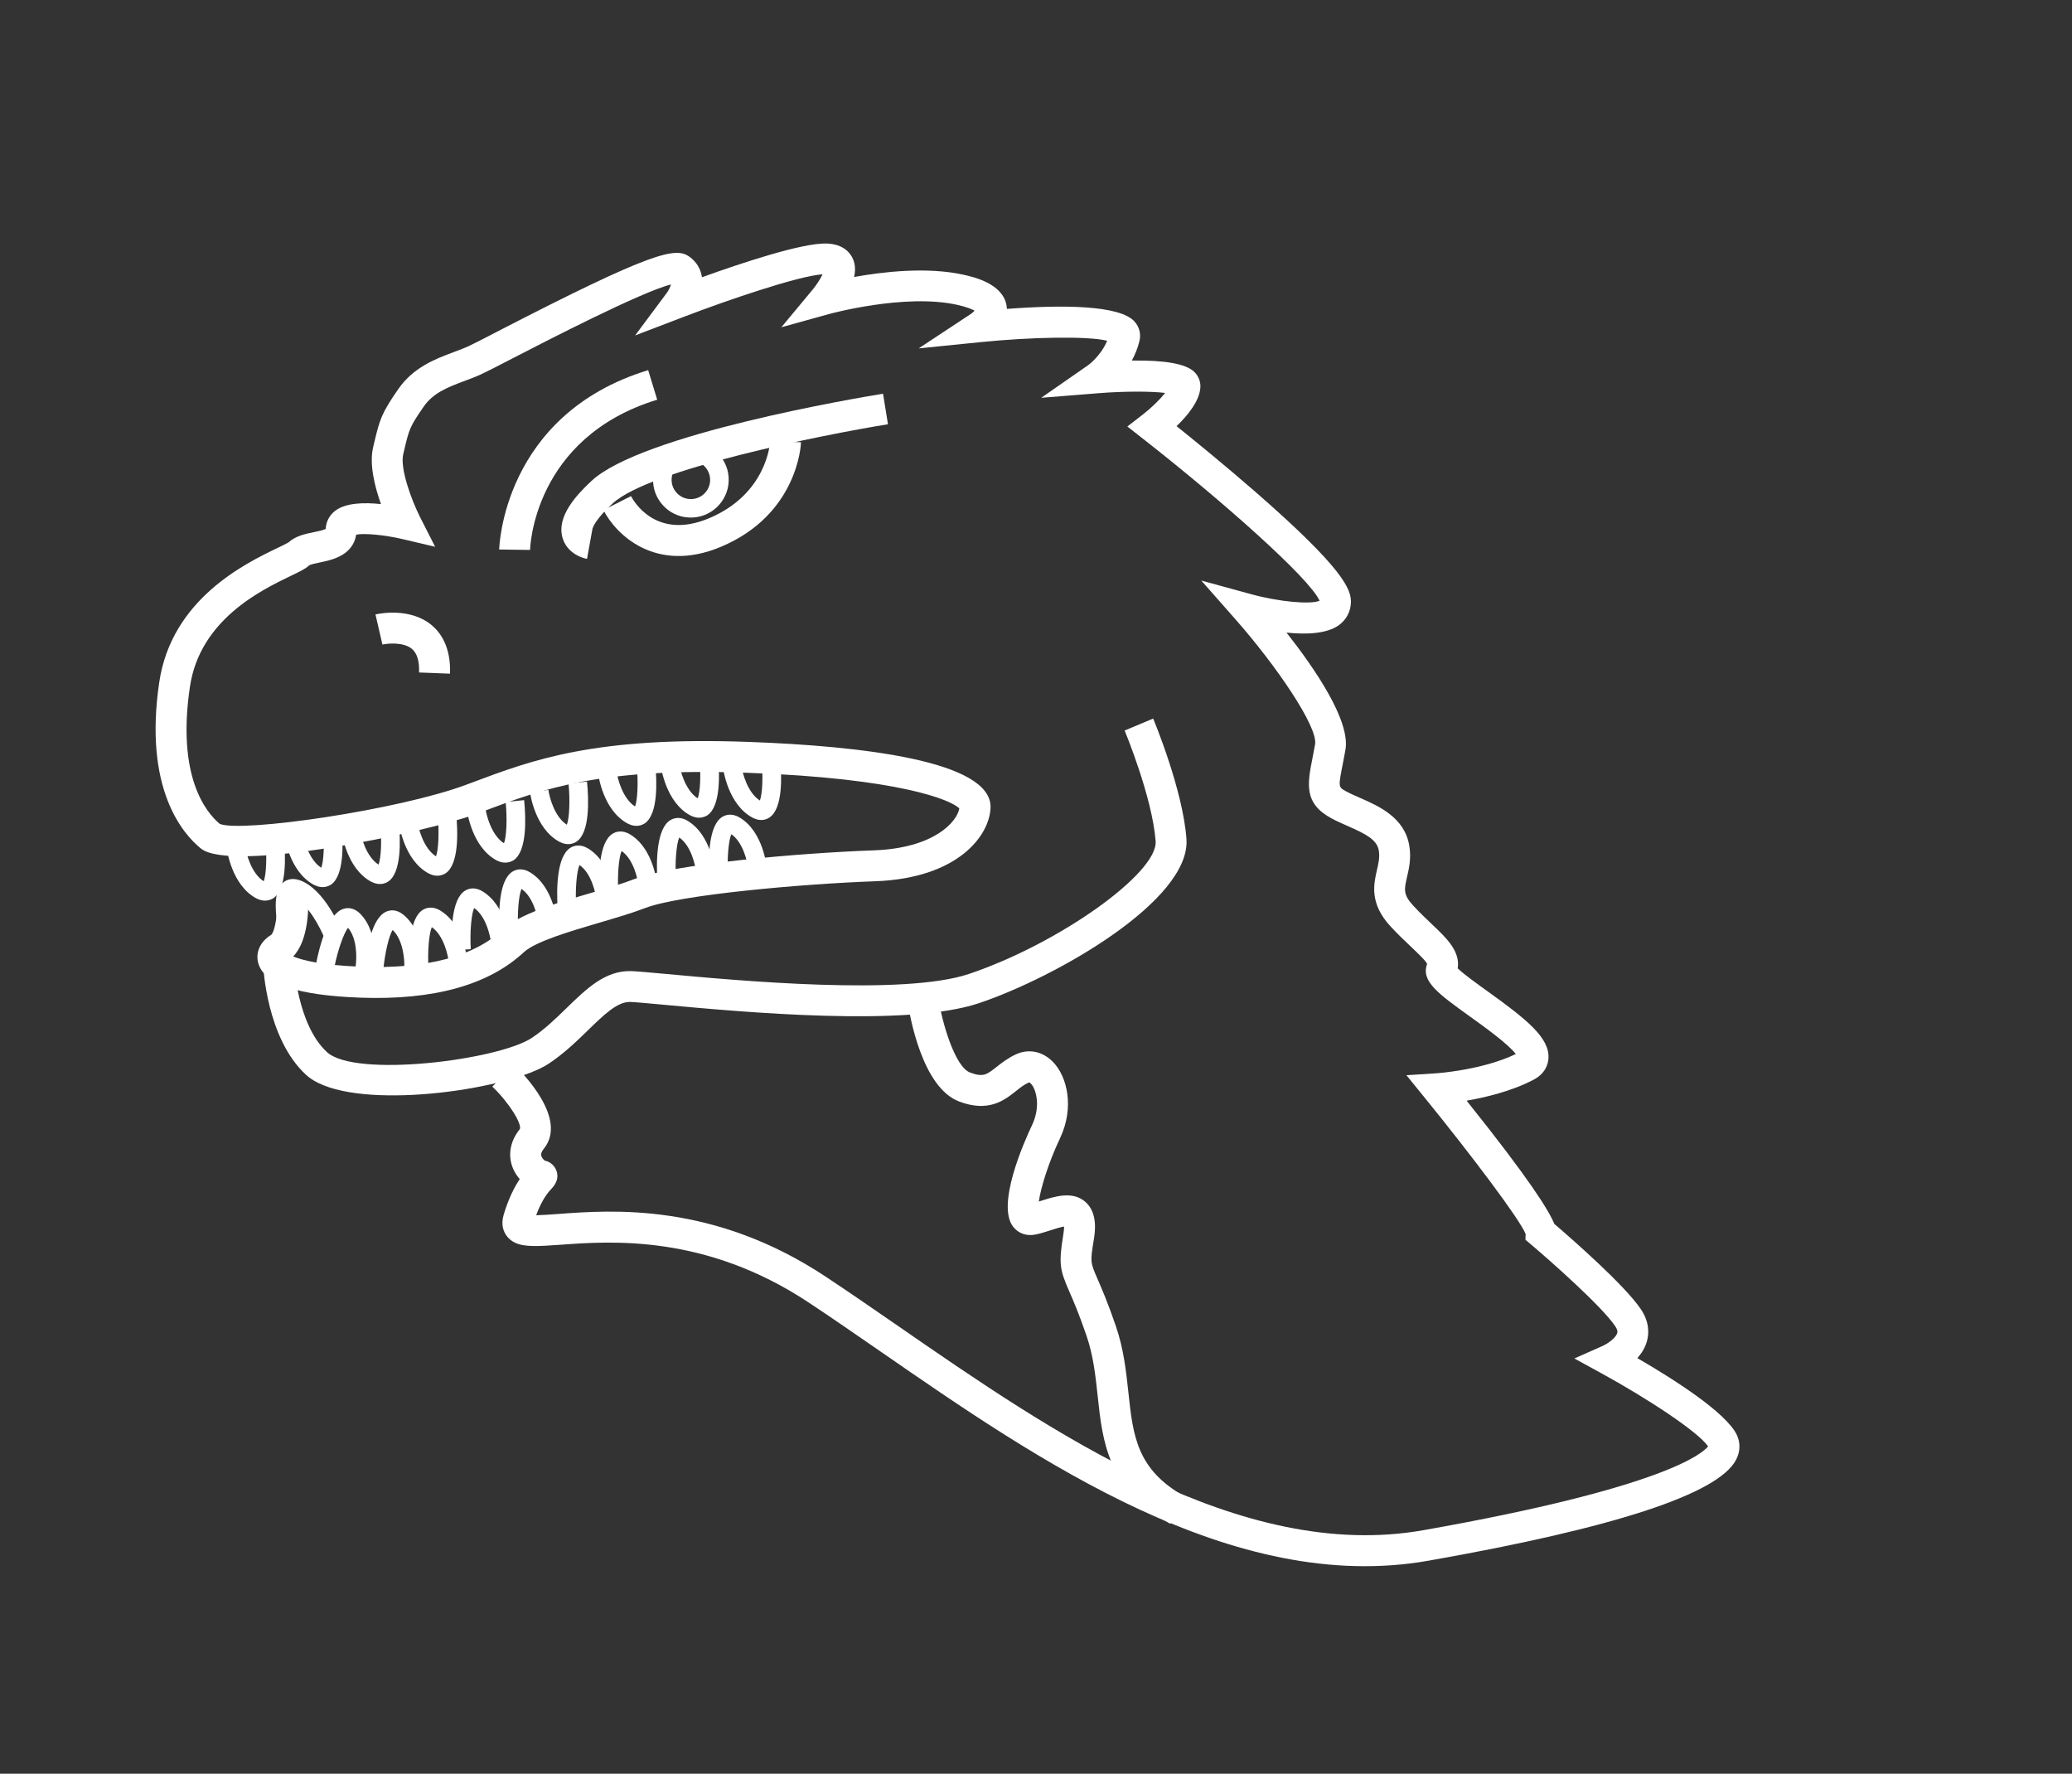 <?xml version="1.0" encoding="UTF-8"?> <svg xmlns="http://www.w3.org/2000/svg" width="555" height="475" viewBox="0 0 555 475" fill="none"><rect x="0" y="0" width="555" height="475" fill="#333333" stroke="none"/><path d="M85.191 289.988C83.931 289.364 82.856 288.651 81.958 287.824C71.391 278.083 70.505 258.954 70.478 258.156L78.749 257.827L74.621 257.996L78.749 257.827C78.749 257.988 79.537 274.352 87.579 281.756C95.135 288.717 133.406 283.913 142.43 277.961C145.872 275.683 148.861 272.777 151.769 269.952C157.127 264.74 162.18 259.819 169.138 260.067C170.759 260.125 174.026 260.435 178.534 260.838C197.52 262.596 241.992 266.718 259.538 260.823C283.551 252.759 310.191 233.825 309.546 225.257C308.663 213.513 301.316 195.811 301.243 195.634L308.882 192.437C309.207 193.201 316.831 211.563 317.799 224.637C319.03 241.12 282.794 261.76 262.172 268.666C242.967 275.108 198.938 271.025 177.775 269.072C173.565 268.677 170.234 268.375 168.831 268.324C165.412 268.2 161.765 271.745 157.531 275.865C154.503 278.811 151.089 282.129 146.987 284.846C136.926 291.511 99.779 297.214 85.191 289.988Z" fill="white"></path><path d="M154.866 148.861C153.088 147.981 151.365 146.423 150.687 144.055C149.013 138.377 154.321 132.617 158.458 128.772C171.948 116.24 229.962 106.508 236.529 105.435L237.85 113.614C220.679 116.395 173.967 125.649 164.085 134.838C159.658 138.942 158.835 141.049 158.684 141.679L158.653 141.864L158.645 141.881L157.239 149.674C156.513 149.516 155.673 149.261 154.866 148.861Z" fill="white"></path><path d="M171.895 146.615C166.725 144.054 163.266 139.826 161.633 136.583L169.037 132.887L165.327 134.731L169.013 132.855C169.646 134.094 175.653 144.754 189.861 138.815C205.413 132.315 206.265 118.694 206.295 118.105L214.56 118.437C214.531 119.227 213.617 137.847 193.058 146.454C184.3 150.123 177.193 149.239 171.895 146.615Z" fill="white"></path><path d="M180.544 137.564C179.462 137.028 178.475 136.298 177.625 135.374C175.788 133.398 174.818 130.805 174.929 128.104C175.024 125.394 176.175 122.907 178.16 121.053C180.136 119.215 182.729 118.246 185.43 118.357C191.002 118.562 195.39 123.27 195.185 128.842C194.98 134.414 190.272 138.802 184.7 138.597C183.208 138.562 181.82 138.196 180.544 137.564ZM187.33 123.865C186.7 123.553 185.989 123.362 185.239 123.332C183.861 123.273 182.548 123.77 181.536 124.717C180.532 125.648 179.94 126.924 179.897 128.311C179.837 129.69 180.334 131.002 181.281 132.014C182.228 133.027 183.488 133.611 184.875 133.654C187.722 133.756 190.116 131.522 190.218 128.675C190.267 126.587 189.091 124.737 187.33 123.865Z" fill="white"></path><path d="M137.856 332.755C137.065 332.363 136.386 331.826 135.818 331.102C134.936 330.001 134.065 328.061 134.942 325.196C136.287 320.772 137.873 317.775 139.212 315.763C138.548 314.991 137.956 314.115 137.533 313.181C135.923 309.647 136.545 305.711 139.242 302.379C139.833 301.022 136.482 295.399 131.878 291.006L137.596 285.026C140.08 287.403 152.132 299.629 145.687 307.603C145.109 308.323 144.862 308.945 144.961 309.436C145.084 310 145.577 310.546 145.877 310.795C147.942 311.215 148.763 312.808 148.982 313.339C149.674 315.03 149.261 316.717 147.735 318.335C147.013 319.103 145.27 320.956 143.61 325.445C145.214 325.415 147.407 325.254 149.43 325.109C164.011 324.022 191.142 322.009 221.185 341.899C227.409 346.028 233.843 350.463 240.649 355.162C281.447 383.356 332.228 418.447 381.216 409.797C445.988 398.362 456.136 389.125 457.516 387.354C454.978 383.501 441.092 374.411 429.046 367.82L421.702 363.801L429.357 360.41C430.661 359.808 432.816 358.301 433.19 356.977C433.245 356.783 433.381 356.307 432.724 355.278C429.302 350.042 415.25 337.63 410.131 333.303L408.602 332.003L408.653 330.479C407.106 326.534 393.939 309.128 381.789 294.178L376.726 287.948L384.73 287.426C384.851 287.426 397.055 286.59 406.012 282.275C404.002 279.59 397.43 274.866 393.671 272.179C385.214 266.099 380.558 262.746 382.266 258.161C382.07 257.46 379.772 255.275 377.927 253.517C376.309 251.991 374.488 250.264 372.505 248.135C366.757 241.949 367.955 236.768 368.828 232.975C369.248 231.152 369.613 229.562 369.332 227.813C368.862 224.864 365.849 223.352 360.979 221.201C359.509 220.554 357.975 219.874 356.561 219.114C349.201 215.086 350.189 209.962 351.581 202.886C351.787 201.821 352.025 200.651 352.253 199.336C353.091 194.721 341.895 178.292 330.931 165.86L321.773 155.47L335.131 159.128C342.588 161.172 351.065 161.93 353.455 160.881C350.845 154.901 327.312 134.051 306.142 117.489L301.97 114.216L306.174 110.967C308.433 109.209 310.747 106.934 312.095 105.228C308.303 104.759 301.104 104.754 294.212 105.303L278.898 106.53L291.507 97.767C291.531 97.759 294.876 95.311 296.562 91.258C291.324 89.931 275.838 90.288 262.789 91.611L246.082 93.294L260.1 84.042C260.406 83.831 260.767 83.507 261.057 83.208C260.362 82.823 258.965 82.192 256.294 81.613C242.326 78.538 222.231 84.055 222.045 84.104L209.288 87.644L217.747 77.469C218.766 76.224 219.768 74.648 220.336 73.46C213.856 73.872 194.595 80.467 183.444 84.742L170.12 89.831L178.639 78.398C179.104 77.743 179.537 76.871 179.736 76.185C171.914 78.085 145.955 91.502 136.982 96.131C133.007 98.186 130.118 99.672 128.847 100.25C127.366 100.924 125.836 101.495 124.355 102.048C120.104 103.645 116.086 105.135 113.464 108.926C109.751 114.31 109.6 114.899 108.267 120.556L108.005 121.653C107.124 125.382 110.114 133.723 112.511 138.471L116.556 146.43L107.873 144.382C103.063 143.247 97.579 142.744 95.412 143.179C94.497 148.802 88.874 149.96 85.756 150.609C84.749 150.814 83.227 151.127 82.8 151.418C81.828 152.325 80.347 153.04 77.893 154.218C69.99 158.03 53.54 165.936 50.874 183.91C47.312 207.957 55.145 217.53 58.873 220.645C64.776 223.025 106.791 216.917 124.89 210.149L126.468 209.562C142.659 203.479 159.422 197.175 200.619 198.689C230.382 199.771 265.775 203.701 265.322 216.312C265.052 223.803 256.573 235.236 234.324 236.005C215.032 236.69 182.019 239.612 172.809 243.178C169.355 244.505 165.095 245.755 160.593 247.086C152.942 249.332 143.414 252.117 140.281 255.032C130.849 263.799 116.15 267.885 96.563 267.177C79.606 266.563 70.653 263.517 69.156 257.847C68.412 255.004 69.731 252.136 72.619 250.368C73.688 249.469 74.507 244.241 74.264 239.816L82.526 239.341C82.691 242.34 82.847 251.652 78.534 256.135C80.795 257.094 85.896 258.493 96.863 258.896C114.151 259.532 126.869 256.195 134.631 248.974C139.186 244.732 148.875 241.906 158.249 239.145C162.582 237.871 166.673 236.679 169.813 235.458C180.456 231.354 214.421 228.42 234.018 227.726C250.173 227.157 256.339 220.111 256.962 216.497C254.769 214.224 240.88 208.431 200.287 206.955C160.743 205.515 145.494 211.24 129.352 217.308L127.765 217.91C114.28 222.96 62.003 233.864 53.803 227.227C49.047 223.383 38.416 211.337 42.654 182.715C45.956 160.41 65.802 150.845 74.277 146.774C75.436 146.222 76.844 145.531 77.287 145.247C79.215 143.506 81.793 142.973 84.073 142.513C85.056 142.315 86.627 141.987 87.238 141.646C87.352 139.63 88.265 137.95 89.816 136.767C92.598 134.644 97.548 134.52 102.04 134.995C100.378 130.309 98.864 124.308 99.951 119.757L100.205 118.675C101.729 112.268 102.191 110.686 106.649 104.243C110.747 98.326 116.673 96.111 121.439 94.327C122.848 93.798 124.176 93.309 125.392 92.764C126.478 92.277 129.424 90.758 133.157 88.825C175.009 67.205 180.988 66.102 184.666 68.749C186.517 70.088 187.669 71.946 188.008 74.146C188.008 74.186 188.016 74.211 188.017 74.251C198.258 70.552 214.919 64.983 221.442 65.216C226.03 65.376 227.805 67.845 228.44 69.286C229.139 70.839 229.153 72.516 228.772 74.178C236.66 72.754 248.322 71.428 258.029 73.56C260.619 74.139 268.503 75.851 269.589 81.7C269.655 82.055 269.688 82.393 269.706 82.724C284.464 81.604 300.009 81.658 303.936 86.159C305.199 87.589 305.658 89.466 305.213 91.298C304.745 93.259 304.018 95.011 303.169 96.562C312.029 96.424 317.628 97.427 319.854 99.555C320.987 100.639 321.58 102.08 321.538 103.588C321.398 107.281 318.188 111.204 315.152 114.126C319.818 117.865 327.962 124.494 336.018 131.503C360.099 152.463 361.982 157.923 361.85 161.398C361.763 163.809 360.634 165.926 358.688 167.376C355.432 169.767 349.845 169.957 344.602 169.413C352.282 179.172 361.784 193.092 360.378 200.846C360.133 202.193 359.896 203.403 359.682 204.525C358.456 210.778 358.456 210.778 360.517 211.899C361.623 212.507 362.915 213.067 364.305 213.674C369.344 215.889 376.265 218.935 377.495 226.525C378.048 229.877 377.405 232.637 376.881 234.872C376.12 238.197 375.802 239.568 378.555 242.541C380.352 244.478 382.075 246.116 383.597 247.553C387.472 251.223 391.154 254.717 390.462 259.323C391.959 260.809 395.654 263.464 398.475 265.485C408.872 272.968 415.155 277.911 414.764 283.492C414.665 284.871 414.022 287.469 410.747 289.167C404.937 292.204 398.017 293.867 392.845 294.765C409.912 316.075 414.91 324.263 416.334 327.765C420.475 331.305 435.351 344.246 439.625 350.769C441.903 354.251 441.689 357.364 441.092 359.342C440.582 361.061 439.644 362.508 438.569 363.705C447.748 369.016 462.432 378.241 465.261 384.349C466.22 386.434 466.14 388.789 465.011 390.946C460.249 400.074 432.531 409.16 382.625 417.959C330.286 427.202 277.961 391.045 235.91 361.968C229.152 357.293 222.75 352.875 216.599 348.802C188.916 330.483 163.623 332.36 150.033 333.355C144.222 333.755 140.425 334.028 137.856 332.755ZM77.206 145.247C77.198 145.264 77.174 145.272 77.174 145.272C77.182 145.256 77.198 145.264 77.206 145.247Z" fill="white"></path><path d="M313.465 408.08C296.684 398.782 295.323 386.097 294.019 373.823C293.451 368.552 292.874 363.096 291.048 357.765C289.001 351.782 287.497 348.321 286.391 345.802C283.862 339.982 283.541 338.476 284.834 330.505C284.991 329.577 285.021 328.908 285.019 328.464C283.964 328.646 282.386 329.152 281.331 329.494C280.042 329.902 278.722 330.334 277.425 330.597C275.024 331.098 272.836 330.357 271.41 328.564C266.841 322.8 274.116 306.204 276.46 301.269C278.363 297.223 277.913 293.419 276.922 291.399C276.37 290.24 275.772 289.863 275.659 289.848C274.282 290.474 273.197 291.324 272.056 292.248C269.009 294.662 264.821 297.959 256.933 294.998C246.929 291.23 243.615 271.803 243.06 267.927L251.255 266.736C252.372 274.391 255.939 285.794 259.838 287.223C263.35 288.54 264.267 287.827 266.936 285.728C268.286 284.667 269.966 283.347 272.155 282.339C275.56 280.786 279.248 281.546 282.007 284.341C285.9 288.302 287.826 296.599 283.947 304.797C280.675 311.727 278.741 318.313 278.254 321.774C278.439 321.725 278.616 321.651 278.802 321.602C282.578 320.395 287.289 318.886 290.695 321.84C294.149 324.818 293.282 330.102 293.006 331.837C292.013 337.984 292.013 337.984 293.981 342.5C295.071 345.011 296.722 348.786 298.874 355.083C301.01 361.291 301.637 367.215 302.255 372.953C303.492 384.51 304.47 393.625 317.477 400.833L313.465 408.08Z" fill="white"></path><path d="M112.249 180.089C112.367 177.049 111.714 174.915 110.315 173.759C108.042 171.889 103.859 172.292 102.433 172.611L100.573 164.548C101.499 164.343 109.749 162.594 115.572 167.37C117.974 169.344 120.802 173.22 120.539 180.412L112.249 180.089Z" fill="white"></path><path d="M68.801 240.651C68.721 240.611 68.64 240.571 68.575 240.539C62.08 237 60.811 227.701 60.761 227.314L65.685 226.674C65.934 228.608 67.333 233.908 70.638 236.008C71.317 234.313 71.533 229.45 71.089 224.945L76.037 224.459C76.532 229.431 76.822 238.146 73.219 240.546C72.447 241.008 70.885 241.683 68.801 240.651Z" fill="white"></path><path d="M84.231 237.03C84.15 236.99 84.07 236.95 84.005 236.918C77.509 233.379 76.241 224.08 76.191 223.693L81.115 223.053C81.364 224.987 82.763 230.287 86.052 232.379C86.731 230.684 86.946 225.821 86.502 221.316L91.451 220.829C91.945 225.802 92.236 234.517 88.633 236.917C87.869 237.403 86.315 238.062 84.231 237.03Z" fill="white"></path><path d="M99.579 236.198C99.498 236.158 99.417 236.118 99.353 236.086C92.865 232.531 91.588 223.247 91.539 222.861L96.463 222.221L93.989 222.545L96.446 222.213C96.695 224.147 98.094 229.447 101.4 231.547C102.079 229.851 102.294 224.989 101.85 220.484L106.798 219.997C107.293 224.97 107.584 233.685 103.981 236.085C103.216 236.571 101.663 237.23 99.579 236.198Z" fill="white"></path><path d="M114.958 233.975C114.877 233.935 114.796 233.895 114.732 233.863C108.244 230.308 106.967 221.025 106.918 220.638L111.841 219.999L109.367 220.322L111.825 219.991C112.074 221.925 113.473 227.225 116.779 229.325C117.457 227.629 117.673 222.766 117.229 218.261L122.177 217.775C122.672 222.747 122.962 231.462 119.359 233.862C118.595 234.349 117.042 235.008 114.958 233.975Z" fill="white"></path><path d="M133.157 230.472C133.076 230.431 132.995 230.391 132.931 230.359C126.443 226.804 125.167 217.521 125.117 217.134L130.041 216.495C130.29 218.429 131.688 223.729 134.994 225.829C135.673 224.133 135.888 219.27 135.444 214.765L140.393 214.279C140.887 219.252 141.178 227.966 137.575 230.366C136.803 230.829 135.241 231.504 133.157 230.472Z" fill="white"></path><path d="M150.029 225.519C149.948 225.479 149.867 225.438 149.786 225.398C143.291 221.859 142.022 212.56 141.972 212.173L146.896 211.534C147.145 213.468 148.544 218.768 151.833 220.86C152.512 219.164 152.728 214.301 152.283 209.796L157.232 209.31C157.726 214.283 158.017 222.997 154.414 225.397C153.666 225.892 152.113 226.551 150.029 225.519Z" fill="white"></path><path d="M168.282 220.624C168.201 220.584 168.12 220.544 168.056 220.512C161.56 216.973 160.292 207.673 160.242 207.286L165.166 206.647C165.415 208.581 166.813 213.881 170.103 215.973C170.782 214.277 170.997 209.415 170.553 204.909L175.501 204.423C175.996 209.396 176.287 218.11 172.684 220.51C171.92 220.997 170.366 221.656 168.282 220.624Z" fill="white"></path><path d="M185.055 218.44C184.975 218.4 184.894 218.36 184.829 218.328C178.334 214.789 177.065 205.49 177.015 205.103L181.939 204.463C182.188 206.398 183.587 211.697 186.892 213.797C187.571 212.102 187.787 207.239 187.342 202.734L192.291 202.248C192.786 207.22 193.076 215.935 189.473 218.335C188.693 218.814 187.139 219.472 185.055 218.44Z" fill="white"></path><path d="M201.743 219.058C201.662 219.018 201.582 218.978 201.501 218.938C195.005 215.399 193.737 206.099 193.687 205.713L198.611 205.073L196.137 205.397L198.595 205.065C198.844 206.999 200.242 212.299 203.54 214.375C204.219 212.679 204.434 207.817 203.99 203.312L208.938 202.825C209.433 207.798 209.724 216.513 206.121 218.913C205.381 219.431 203.827 220.09 201.743 219.058Z" fill="white"></path><path d="M75.45 252.794C74.166 247.954 72.505 239.406 75.687 236.475C76.386 235.835 77.898 234.894 80.264 235.724C87.013 238.101 91.318 248.784 91.79 249.984L87.153 251.791C85.729 248.168 82.343 242.005 78.943 240.542C78.547 242.318 79.089 247.153 80.243 251.527L75.45 252.794Z" fill="white"></path><path d="M84.69 257.96C85.655 253.046 87.897 244.62 92.053 243.379C92.954 243.102 94.736 242.917 96.5 244.717C101.688 250.003 100.207 259.248 100.152 259.643L95.247 258.823C95.554 256.903 95.775 251.42 93.217 248.462C92.085 249.894 90.458 254.479 89.588 258.917L84.69 257.96Z" fill="white"></path><path d="M97.747 259.393C98.188 254.401 99.51 245.801 103.503 244.117C104.372 243.743 106.121 243.382 108.054 244.963C113.779 249.65 113.307 259.012 113.268 259.416L108.3 259.128C108.398 257.184 108.031 251.711 105.166 249.045C104.181 250.589 103.062 255.326 102.667 259.818L97.747 259.393Z" fill="white"></path><path d="M109.795 259.613C109.494 254.615 109.566 245.899 113.275 243.652C114.079 243.165 115.762 242.53 117.911 243.836C124.255 247.642 125.145 256.975 125.17 257.37L120.222 257.816C120.037 255.874 118.872 250.508 115.663 248.295C114.919 249.959 114.486 254.814 114.769 259.32L109.795 259.613Z" fill="white"></path><path d="M121.112 254.472C120.811 249.475 120.883 240.759 124.591 238.512C125.396 238.025 127.062 237.382 129.228 238.696C135.571 242.502 136.461 251.835 136.487 252.23L131.538 252.676L134.02 252.457L131.554 252.684C131.369 250.741 130.204 245.376 126.995 243.163C126.252 244.826 125.826 249.666 126.101 254.188L121.112 254.472Z" fill="white"></path><path d="M133.823 249.363C133.522 244.365 133.594 235.649 137.302 233.402C138.107 232.915 139.805 232.288 141.939 233.586C148.282 237.392 149.172 246.725 149.198 247.12L144.249 247.566C144.064 245.624 142.899 240.259 139.69 238.045C138.946 239.709 138.521 244.548 138.796 249.07L133.823 249.363Z" fill="white"></path><path d="M149.352 242.969C149.051 237.972 149.123 229.256 152.831 227.009C153.635 226.522 155.31 225.903 157.468 227.193C163.811 230.999 164.701 240.332 164.726 240.727L159.778 241.173C159.593 239.23 158.428 233.865 155.219 231.652C154.475 233.315 154.05 238.154 154.325 242.677L149.352 242.969Z" fill="white"></path><path d="M160.635 239.219C160.334 234.221 160.406 225.505 164.115 223.258C164.919 222.771 166.586 222.128 168.751 223.442C175.095 227.248 175.984 236.581 176.01 236.976L171.061 237.422C170.877 235.479 169.712 230.114 166.503 227.901C165.759 229.565 165.334 234.404 165.609 238.926L160.635 239.219Z" fill="white"></path><path d="M176.073 235.597C175.772 230.6 175.844 221.884 179.552 219.637C180.357 219.15 182.039 218.515 184.189 219.821C190.532 223.627 191.422 232.96 191.448 233.355L186.499 233.801C186.314 231.858 185.149 226.493 181.94 224.28C181.196 225.943 180.771 230.782 181.046 235.305L176.073 235.597Z" fill="white"></path><path d="M190.008 234.712C189.707 229.714 189.779 220.998 193.487 218.751C194.292 218.264 195.966 217.645 198.124 218.935C204.467 222.741 205.357 232.074 205.383 232.469L200.434 232.915L202.916 232.696L200.45 232.923C200.265 230.98 199.1 225.615 195.891 223.402C195.148 225.066 194.722 229.905 194.997 234.427L190.008 234.712Z" fill="white"></path><path d="M133.714 147.159C133.713 146.796 134.618 111.051 173.62 99.125L176.037 107.042C142.744 117.229 141.978 146.967 141.987 147.273L133.714 147.159Z" fill="white"></path></svg> 